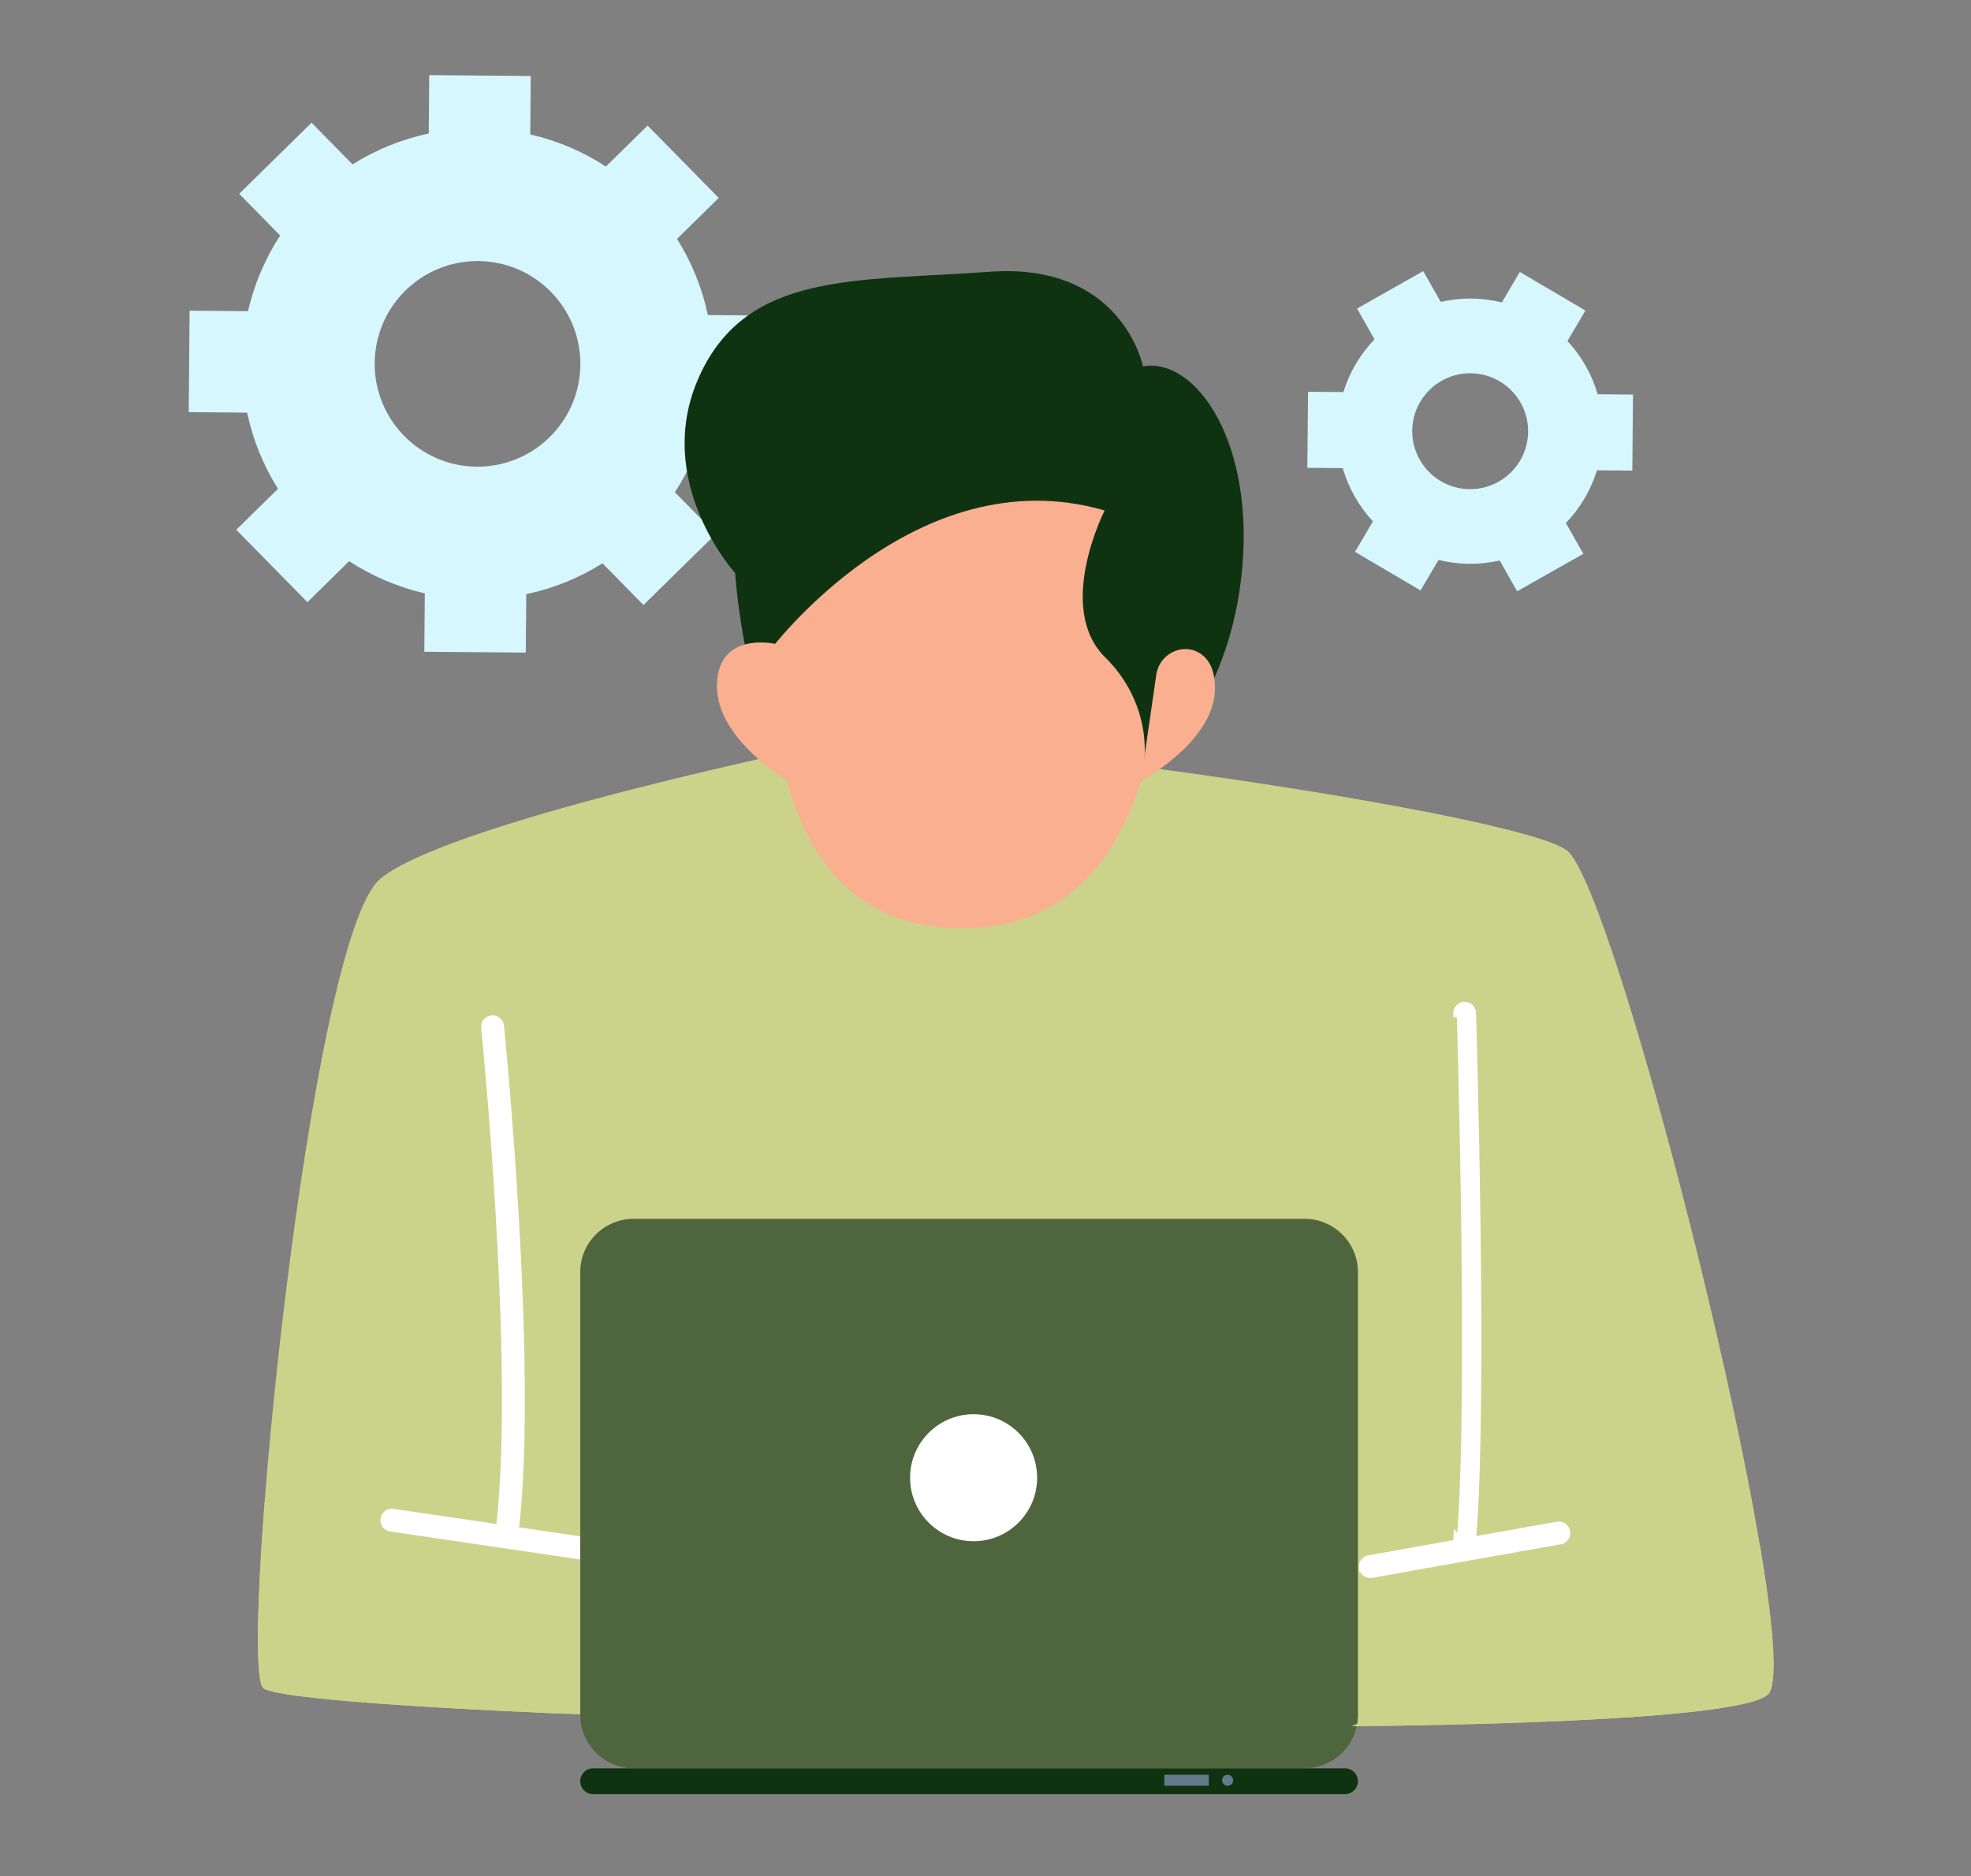<svg xmlns="http://www.w3.org/2000/svg" width="188" height="179" viewBox="0 0 188 179" fill="none"><rect x="0" y="0" width="188" height="179" fill="#808080" stroke="none"/><path d="M128.078 44.66C128.631 46.58 129.633 48.314 130.954 49.739L129.243 52.648L135.495 56.33L137.206 53.421C138.141 53.65 139.118 53.782 140.125 53.791C141.127 53.799 142.108 53.684 143.048 53.472L144.709 56.412L151.024 52.836L149.36 49.897C150.71 48.491 151.738 46.78 152.325 44.868L155.697 44.899L155.76 37.643L152.389 37.613C151.832 35.693 150.834 33.96 149.508 32.534L151.22 29.625L144.966 25.943L143.254 28.852C142.32 28.623 141.343 28.491 140.342 28.483C139.334 28.474 138.357 28.589 137.419 28.801L135.752 25.866L129.441 29.437L131.101 32.377C129.755 33.782 128.727 35.5 128.135 37.405L124.764 37.378L124.7 44.634L128.078 44.66ZM134.704 41.093C134.728 38.039 137.227 35.587 140.276 35.614C143.33 35.638 145.782 38.133 145.755 41.187C145.729 44.236 143.236 46.692 140.182 46.666C137.133 46.639 134.677 44.142 134.704 41.093Z" fill="#D7F7FF"></path><path d="M26.514 46.634L22.537 50.542L29.323 57.451L33.301 53.536C35.475 54.954 37.908 56.007 40.52 56.604L40.473 62.179L50.149 62.259L50.196 56.684C52.818 56.133 55.271 55.123 57.468 53.742L61.377 57.72L68.279 50.938L64.371 46.96C65.789 44.786 66.841 42.348 67.439 39.741L73.014 39.788L73.093 30.107L67.518 30.06C66.968 27.439 65.958 24.991 64.577 22.79L68.555 18.882L61.772 11.979L57.791 15.888C55.62 14.47 53.183 13.42 50.578 12.824L50.625 7.249L40.942 7.166L40.895 12.74C38.274 13.291 35.826 14.301 33.625 15.682L29.717 11.704L22.814 18.491L26.722 22.468C25.305 24.643 24.254 27.076 23.658 29.687L18.084 29.64L18 39.317L23.575 39.37C24.125 41.987 25.135 44.439 26.516 46.636L26.514 46.634ZM35.74 34.63C35.783 29.214 40.212 24.859 45.633 24.906C51.049 24.953 55.4 29.381 55.357 34.799C55.31 40.215 50.882 44.565 45.464 44.523C40.048 44.476 35.693 40.047 35.74 34.63Z" fill="#D7F7FF"></path><path d="M80.02 70.761C80.02 70.761 43.081 78.25 36.286 83.828C29.491 89.407 22.763 157.84 25.058 160.998C27.353 164.156 165.601 167.381 168.786 161.465C171.972 155.549 154.22 84.672 149.438 81.121C144.66 77.571 91.726 69.968 80.016 70.765L80.02 70.761Z" fill="#CBD38B"></path><path d="M61.264 158.15L59.518 151.1C59.396 150.618 59.675 150.123 60.153 149.974L62.542 149.233C62.876 149.131 63.123 148.848 63.19 148.507L63.594 146.318C63.676 145.871 64.064 145.549 64.52 145.549H66.473C66.799 145.549 67.101 145.381 67.27 145.106L68.462 143.199C68.733 142.768 69.302 142.627 69.741 142.889L72.001 144.231C72.291 144.404 72.648 144.408 72.938 144.243L74.264 143.501C74.696 143.262 75.237 143.392 75.508 143.803L80.263 150.99C80.557 151.434 80.424 152.034 79.969 152.313L78.913 152.956C78.525 153.195 78.019 153.117 77.717 152.775C77.093 152.073 75.936 152.615 76.081 153.544L76.128 153.858C76.191 154.266 75.983 154.666 75.614 154.847L66.289 159.449C66.226 159.48 66.163 159.503 66.097 159.519C65.512 159.664 62.648 160.265 61.385 158.452C61.322 158.362 61.279 158.26 61.256 158.154L61.264 158.15Z" fill="#9A6D59"></path><path d="M126.979 158.15L128.725 151.1C128.847 150.618 128.568 150.123 128.089 149.974L125.7 149.233C125.367 149.131 125.12 148.848 125.053 148.507L124.649 146.318C124.567 145.871 124.178 145.549 123.723 145.549H121.769C121.444 145.549 121.142 145.381 120.973 145.106L119.78 143.199C119.51 142.768 118.941 142.627 118.502 142.889L116.242 144.231C115.952 144.404 115.595 144.408 115.304 144.243L113.978 143.501C113.547 143.262 113.005 143.392 112.735 143.803L107.98 150.99C107.686 151.434 107.819 152.034 108.274 152.313L109.329 152.956C109.718 153.195 110.224 153.117 110.526 152.775C111.15 152.073 112.307 152.615 112.162 153.544L112.115 153.858C112.052 154.266 112.26 154.666 112.629 154.847L121.954 159.449C122.017 159.48 122.079 159.503 122.146 159.519C122.731 159.664 125.594 160.265 126.858 158.452C126.92 158.362 126.963 158.26 126.987 158.154L126.979 158.15Z" fill="#9A6D59"></path><path d="M139.541 147.574L139.56 147.593H139.701C140.088 147.593 140.411 147.295 140.446 146.909L140.446 146.907C141.578 133.798 140.459 97.006 140.448 96.648L140.448 96.648L140.447 96.647C140.433 96.242 140.076 95.898 139.667 95.925C139.258 95.943 138.937 96.287 138.951 96.699L139.293 96.687C139.305 97.055 140.423 133.771 139.293 146.807L139.541 147.574ZM139.541 147.574C139.176 147.497 138.919 147.159 138.952 146.778L139.541 147.574Z" fill="white" stroke="white" stroke-width="0.685"></path><path d="M48.364 146.251L48.343 146.248C47.938 146.199 47.638 145.834 47.688 145.417C48.567 137.734 48.215 125.977 47.636 116.081C47.068 106.355 46.282 98.455 46.241 98.048C46.241 98.042 46.24 98.037 46.24 98.034L46.581 98.001L46.24 98.037C46.196 97.621 46.501 97.256 46.91 97.213C47.325 97.169 47.69 97.474 47.733 97.882L47.733 97.885L47.733 97.885C47.734 97.887 47.734 97.892 47.735 97.899C47.775 98.307 48.564 106.24 49.135 116.012C49.715 125.939 50.071 137.794 49.181 145.586L48.364 146.251ZM48.364 146.251H48.385M48.364 146.251H48.385M48.385 146.251H48.385M48.385 146.251H48.385M48.385 146.251H48.385M48.385 146.251H48.385M48.385 146.251H48.386M48.385 146.251H48.386M48.386 146.251H48.386M48.386 146.251H48.386M48.386 146.251H48.386M48.386 146.251H48.386M48.386 146.251H48.386M48.386 146.251H48.386M48.386 146.251H48.386M48.386 146.251H48.386M48.386 146.251H48.386M48.386 146.251H48.386M48.386 146.251H48.386M48.386 146.251H48.386M48.386 146.251H48.386M48.386 146.251H48.386M48.386 146.251H48.386M48.386 146.251H48.386M48.386 146.251H48.386M48.386 146.251H48.386M48.386 146.251H48.386M48.386 146.251H48.386M48.386 146.251H48.386M48.386 146.251H48.386M48.386 146.251H48.387M48.386 146.251H48.387M48.387 146.251H48.387M48.387 146.251H48.387M48.387 146.251H48.387M48.387 146.251H48.387M48.387 146.251H48.387M48.387 146.251H48.387M48.387 146.251H48.387M48.387 146.251H48.387M48.387 146.251H48.387M48.387 146.251H48.387M48.387 146.251H48.387M48.387 146.251H48.387M48.387 146.251H48.387M48.387 146.251H48.387M48.387 146.251H48.387M48.387 146.251H48.387M48.387 146.251H48.388M48.387 146.251H48.388M48.388 146.251H48.388M48.388 146.251H48.388M48.388 146.251H48.388M48.388 146.251H48.388M48.388 146.251H48.388M48.388 146.251H48.388M48.388 146.251H48.388M48.388 146.251H48.388M48.388 146.251H48.388M48.388 146.251H48.388M48.388 146.251H48.388M48.388 146.251H48.388M48.388 146.251H48.388M48.388 146.251H48.388M48.388 146.251H48.388M48.388 146.251H48.388M48.388 146.251H48.388M48.388 146.251H48.388M48.388 146.251H48.389M48.388 146.251H48.389M48.389 146.251H48.389M48.389 146.251H48.389M48.389 146.251H48.389M48.389 146.251H48.389M48.389 146.251H48.389M48.389 146.251H48.389M48.389 146.251H48.389M48.389 146.251H48.389M48.389 146.251H48.389M48.389 146.251H48.389M48.389 146.251H48.389M48.389 146.251H48.389M48.389 146.251H48.389M48.389 146.251H48.389M48.389 146.251H48.389M48.389 146.251H48.389M48.389 146.251H48.389M48.389 146.251H48.389M48.389 146.251H48.39M48.389 146.251H48.39M48.39 146.251H48.39M48.39 146.251H48.39M48.39 146.251H48.39M48.39 146.251H48.39M48.39 146.251H48.39M48.39 146.251H48.39M48.39 146.251H48.39M48.39 146.251H48.39M48.39 146.251H48.39M48.39 146.251H48.39M48.39 146.251H48.39M48.39 146.251H48.39M48.39 146.251H48.39M48.39 146.251H48.39M48.39 146.251H48.39M48.39 146.251H48.39M48.39 146.251H48.391M48.39 146.251H48.391M48.391 146.251H48.391M48.391 146.251H48.391M48.391 146.251H48.391M48.391 146.251H48.391M48.391 146.251H48.391M48.391 146.251H48.391M48.391 146.251H48.391M48.391 146.251H48.391M48.391 146.251H48.391M48.391 146.251H48.391M48.391 146.251H48.391M48.391 146.251H48.391M48.391 146.251H48.391M48.391 146.251H48.391M48.391 146.251H48.391M48.391 146.251H48.391M48.391 146.251H48.392M48.391 146.251H48.392M48.392 146.251H48.392M48.392 146.251H48.392M48.392 146.251H48.392M48.392 146.251H48.392M48.392 146.251H48.392M48.392 146.251H48.392M48.392 146.251H48.392M48.392 146.251H48.392M48.392 146.251H48.392M48.392 146.251H48.392M48.392 146.251H48.392M48.392 146.251H48.392M48.392 146.251H48.392M48.392 146.251H48.392M48.392 146.251H48.392M48.392 146.251H48.392M48.392 146.251H48.392M48.392 146.251H48.392M48.392 146.251H48.393M48.392 146.251H48.393M48.393 146.251H48.393M48.393 146.251H48.393M48.393 146.251H48.393M48.393 146.251H48.393M48.393 146.251H48.393M48.393 146.251H48.393M48.393 146.251H48.393M48.393 146.251H48.393M48.393 146.251H48.393M48.393 146.251H48.393M48.393 146.251H48.393M48.393 146.251H48.393M48.393 146.251H48.393M48.393 146.251H48.393M48.393 146.251H48.394M48.393 146.251H48.394M48.394 146.251H48.394M48.394 146.251H48.394M48.394 146.251H48.394M48.394 146.251H48.394M48.394 146.251H48.394M48.394 146.251H48.394M48.394 146.251H48.394M48.394 146.251H48.394M48.394 146.251H48.394M48.394 146.251H48.394M48.394 146.251H48.394M48.394 146.251H48.394M48.394 146.251H48.394M48.394 146.251H48.394M48.394 146.251H48.394M48.394 146.251H48.394M48.394 146.251H48.395M48.394 146.251H48.395M48.395 146.251H48.395M48.395 146.251H48.395M48.395 146.251H48.395M48.395 146.251H48.395M48.395 146.251H48.395M48.395 146.251H48.395M48.395 146.251H48.395M48.395 146.251H48.395M48.395 146.251H48.395M48.395 146.251H48.395M48.395 146.251H48.395M48.395 146.251H48.395M48.395 146.251H48.395M48.395 146.251H48.395M48.395 146.251H48.395M48.395 146.251H48.395M48.395 146.251H48.396M48.395 146.251H48.396M48.396 146.251H48.396M48.396 146.251H48.396M48.396 146.251H48.396M48.396 146.251H48.396M48.396 146.251H48.396M48.396 146.251H48.396M48.396 146.251H48.396M48.396 146.251H48.396M48.396 146.251H48.396M48.396 146.251H48.396M48.396 146.251H48.396M48.396 146.251H48.396M48.396 146.251H48.396M48.396 146.251H48.396M48.396 146.251H48.397M48.396 146.251H48.397M48.397 146.251H48.397M48.397 146.251H48.397M48.397 146.251H48.397M48.397 146.251H48.397M48.397 146.251H48.397M48.397 146.251H48.397M48.397 146.251H48.397M48.397 146.251H48.397M48.397 146.251H48.397M48.397 146.251H48.397M48.397 146.251H48.397M48.397 146.251H48.397M48.397 146.251H48.397M48.397 146.251H48.397M48.397 146.251H48.398M48.397 146.251H48.398M48.398 146.251H48.398M48.398 146.251H48.398M48.398 146.251H48.398M48.398 146.251H48.398M48.398 146.251H48.398M48.398 146.251H48.398M48.398 146.251H48.398M48.398 146.251H48.398M48.398 146.251H48.398M48.398 146.251H48.398M48.398 146.251H48.398M48.398 146.251H48.398M48.398 146.251H48.398M48.398 146.251H48.398M48.398 146.251H48.398M48.398 146.251H48.398M48.398 146.251H48.399M48.398 146.251H48.399M48.399 146.251H48.399M48.399 146.251H48.399M48.399 146.251H48.399M48.399 146.251H48.399M48.399 146.251H48.399M48.399 146.251H48.399M48.399 146.251H48.399M48.399 146.251H48.399M48.399 146.251H48.399M48.399 146.251H48.399M48.399 146.251H48.399M48.399 146.251H48.399M48.399 146.251H48.399M48.399 146.251H48.399M48.399 146.251H48.4M48.399 146.251H48.4M48.4 146.251H48.4M48.4 146.251H48.4M48.4 146.251H48.4M48.4 146.251H48.4M48.4 146.251H48.4M48.4 146.251H48.4M48.4 146.251H48.4M48.4 146.251H48.4M48.4 146.251H48.4M48.4 146.251H48.4M48.4 146.251H48.4M48.4 146.251H48.4M48.4 146.251H48.4M48.4 146.251H48.4M48.4 146.251H48.401M48.4 146.251H48.401M48.401 146.251H48.401M48.401 146.251H48.401M48.401 146.251H48.401M48.401 146.251H48.401M48.401 146.251H48.401M48.401 146.251H48.401M48.401 146.251H48.401M48.401 146.251H48.401M48.401 146.251H48.401M48.401 146.251H48.401M48.401 146.251H48.401M48.401 146.251H48.401M48.401 146.251H48.401M48.401 146.251H48.401M48.401 146.251H48.401M48.401 146.251H48.401M48.401 146.251H48.402M48.401 146.251H48.402M48.402 146.251H48.402M48.402 146.251H48.402M48.402 146.251H48.402M48.402 146.251H48.402M48.402 146.251H48.402M48.402 146.251H48.402M48.402 146.251H48.402M48.402 146.251H48.402M48.402 146.251H48.402M48.402 146.251H48.402M48.402 146.251H48.402M48.402 146.251H48.402M48.402 146.251H48.403M48.402 146.251H48.403M48.403 146.251H48.403M48.403 146.251H48.403M48.403 146.251H48.403M48.403 146.251H48.403M48.403 146.251H48.403M48.403 146.251H48.403M48.403 146.251H48.403M48.403 146.251H48.403M48.403 146.251H48.403M48.403 146.251H48.403M48.403 146.251H48.403M48.403 146.251H48.403M48.403 146.251H48.403M48.403 146.251H48.403M48.403 146.251H48.403M48.403 146.251H48.403M48.403 146.251H48.404M48.403 146.251H48.404M48.404 146.251H48.404M48.404 146.251H48.404M48.404 146.251H48.404M48.404 146.251H48.404M48.404 146.251H48.404M48.404 146.251H48.404M48.404 146.251H48.404M48.404 146.251H48.404M48.404 146.251H48.404M48.404 146.251H48.404M48.404 146.251H48.404M48.404 146.251H48.404M48.404 146.251H48.404M48.404 146.251H48.404M48.404 146.251H48.404M48.404 146.251H48.404M48.404 146.251H48.405M48.404 146.251H48.405M48.405 146.251H48.405M48.405 146.251H48.405M48.405 146.251H48.405M48.405 146.251H48.405M48.405 146.251H48.405M48.405 146.251H48.405M48.405 146.251H48.405M48.405 146.251H48.405M48.405 146.251H48.405M48.405 146.251H48.405M48.405 146.251H48.405M48.405 146.251H48.405M48.405 146.251H48.406M48.405 146.251H48.406M48.406 146.251H48.406M48.406 146.251H48.406M48.406 146.251H48.406M48.406 146.251H48.406M48.406 146.251H48.406M48.406 146.251H48.406M48.406 146.251H48.406M48.406 146.251H48.406M48.406 146.251H48.406M48.406 146.251H48.406M48.406 146.251H48.406M48.406 146.251H48.406M48.406 146.251H48.406M48.406 146.251H48.406M48.406 146.251H48.407M48.406 146.251H48.407M48.407 146.251H48.407M48.407 146.251H48.407M48.407 146.251H48.407M48.407 146.251H48.407M48.407 146.251H48.407M48.407 146.251H48.407M48.407 146.251H48.407M48.407 146.251H48.407M48.407 146.251H48.407M48.407 146.251H48.407M48.407 146.251H48.407M48.407 146.251H48.407M48.407 146.251H48.407M48.407 146.251H48.407M48.407 146.251H48.407M48.407 146.251H48.407M48.407 146.251H48.408M48.407 146.251H48.408M48.408 146.251H48.408M48.408 146.251H48.408M48.408 146.251H48.408M48.408 146.251H48.408M48.408 146.251H48.408M48.408 146.251H48.408M48.408 146.251H48.408M48.408 146.251H48.408M48.408 146.251H48.408M48.408 146.251H48.408M48.408 146.251H48.408M48.408 146.251H48.408M48.408 146.251H48.408M48.408 146.251H48.408M48.408 146.251H48.409M48.408 146.251H48.409M48.409 146.251H48.409M48.409 146.251H48.409M48.409 146.251H48.409M48.409 146.251H48.409M48.409 146.251H48.409M48.409 146.251H48.409M48.409 146.251H48.409M48.409 146.251H48.409M48.409 146.251H48.409M48.409 146.251H48.409M48.409 146.251H48.409M48.409 146.251H48.409M48.409 146.251H48.409M48.409 146.251H48.409M48.409 146.251H48.41M48.409 146.251H48.41M48.41 146.251H48.41M48.41 146.251H48.41M48.41 146.251H48.41M48.41 146.251H48.41M48.41 146.251H48.41M48.41 146.251H48.41M48.41 146.251H48.41M48.41 146.251H48.41M48.41 146.251H48.41M48.41 146.251H48.41M48.41 146.251H48.41M48.41 146.251H48.41M48.41 146.251H48.41M48.41 146.251H48.41M48.41 146.251H48.41M48.41 146.251H48.41M48.41 146.251H48.411M48.41 146.251H48.411M48.411 146.251H48.411M48.411 146.251H48.411M48.411 146.251H48.411M48.411 146.251H48.411M48.411 146.251H48.411M48.411 146.251H48.411M48.411 146.251H48.411M48.411 146.251H48.411M48.411 146.251H48.411M48.411 146.251H48.411M48.411 146.251H48.411M48.411 146.251H48.411M48.411 146.251H48.411M48.411 146.251H48.411M48.411 146.251H48.412M48.411 146.251H48.412M48.412 146.251H48.412M48.412 146.251H48.412M48.412 146.251H48.412M48.412 146.251H48.412M48.412 146.251H48.412M48.412 146.251H48.412M48.412 146.251H48.412M48.412 146.251H48.412M48.412 146.251H48.412M48.412 146.251H48.412M48.412 146.251H48.412M48.412 146.251H48.412M48.412 146.251H48.412M48.412 146.251H48.412M48.412 146.251H48.413M48.412 146.251H48.413M48.413 146.251H48.413M48.413 146.251H48.413M48.413 146.251H48.413M48.413 146.251H48.413M48.413 146.251H48.413M48.413 146.251H48.413M48.413 146.251H48.413M48.413 146.251H48.413M48.413 146.251H48.413M48.413 146.251H48.413M48.413 146.251H48.413M48.413 146.251H48.413M48.413 146.251H48.413M48.413 146.251H48.413M48.413 146.251H48.413M48.413 146.251H48.413M48.413 146.251H48.414M48.413 146.251H48.414M48.414 146.251H48.414M48.414 146.251H48.414M48.414 146.251H48.414M48.414 146.251H48.414M48.414 146.251H48.414M48.414 146.251H48.414M48.414 146.251H48.414M48.414 146.251H48.414M48.414 146.251H48.414M48.414 146.251H48.414M48.414 146.251H48.414M48.414 146.251H48.414M48.414 146.251H48.414M48.414 146.251H48.414M48.414 146.251H48.414M48.414 146.251H48.414M48.414 146.251H48.415M48.414 146.251H48.415M48.415 146.251H48.415M48.415 146.251H48.415M48.415 146.251H48.415M48.415 146.251H48.415M48.415 146.251H48.415M48.415 146.251H48.415M48.415 146.251H48.415M48.415 146.251H48.415M48.415 146.251H48.415M48.415 146.251H48.415M48.415 146.251H48.415M48.415 146.251H48.415M48.415 146.251H48.415M48.415 146.251H48.415M48.415 146.251H48.416M48.415 146.251H48.416M48.416 146.251H48.416M48.416 146.251H48.416M48.416 146.251H48.416M48.416 146.251H48.416M48.416 146.251H48.416M48.416 146.251H48.416M48.416 146.251H48.416M48.416 146.251H48.416M48.416 146.251H48.416M48.416 146.251H48.416M48.416 146.251H48.416M48.416 146.251H48.416M48.416 146.251H48.416M48.416 146.251H48.416M48.416 146.251H48.416M48.416 146.251H48.416M48.416 146.251H48.416M48.416 146.251H48.416M48.416 146.251H48.417M48.416 146.251H48.417M48.417 146.251H48.417M48.417 146.251H48.417M48.417 146.251H48.417M48.417 146.251H48.417M48.417 146.251H48.417M48.417 146.251H48.417M48.417 146.251H48.417M48.417 146.251H48.417M48.417 146.251H48.417M48.417 146.251H48.417M48.417 146.251H48.417M48.417 146.251H48.417M48.417 146.251H48.417M48.417 146.251H48.417M48.417 146.251H48.417M48.417 146.251H48.417M48.417 146.251H48.418M48.417 146.251H48.418M48.418 146.251H48.418M48.418 146.251H48.418M48.418 146.251H48.418M48.418 146.251H48.418M48.418 146.251H48.418M48.418 146.251H48.418M48.418 146.251H48.418M48.418 146.251H48.418M48.418 146.251H48.418M48.418 146.251H48.418M48.418 146.251H48.418M48.418 146.251H48.418M48.418 146.251H48.418M48.418 146.251H48.418M48.418 146.251H48.419M48.418 146.251H48.419M48.419 146.251H48.419M48.419 146.251H48.419M48.419 146.251H48.419M48.419 146.251H48.419M48.419 146.251H48.419M48.419 146.251H48.419M48.419 146.251H48.419M48.419 146.251H48.419M48.419 146.251H48.419M48.419 146.251H48.419M48.419 146.251H48.419M48.419 146.251H48.419M48.419 146.251H48.419M48.419 146.251H48.419M48.419 146.251H48.419M48.419 146.251H48.419M48.419 146.251H48.419M48.419 146.251H48.419M48.419 146.251H48.42M48.419 146.251H48.42M48.42 146.251H48.42M48.42 146.251H48.42M48.42 146.251H48.42M48.42 146.251H48.42M48.42 146.251H48.42M48.42 146.251H48.42M48.42 146.251H48.42M48.42 146.251H48.42M48.42 146.251H48.42M48.42 146.251H48.42M48.42 146.251H48.42M48.42 146.251H48.42M48.42 146.251H48.42M48.42 146.251H48.42M48.42 146.251H48.42M48.42 146.251H48.42M48.42 146.251H48.42M48.42 146.251H48.42M48.42 146.251H48.421M48.42 146.251H48.421M48.421 146.251H48.421M48.421 146.251H48.421M48.421 146.251H48.421M48.421 146.251H48.421M48.421 146.251H48.421M48.421 146.251H48.421M48.421 146.251H48.421M48.421 146.251H48.421M48.421 146.251H48.421M48.421 146.251H48.421M48.421 146.251H48.421M48.421 146.251H48.421M48.421 146.251H48.421M48.421 146.251H48.421M48.421 146.251H48.421M48.421 146.251H48.421M48.421 146.251H48.422M48.421 146.251H48.422M48.422 146.251H48.422M48.422 146.251H48.422M48.422 146.251H48.422M48.422 146.251H48.422M48.422 146.251H48.422M48.422 146.251H48.422M48.422 146.251H48.422M48.422 146.251H48.422M48.422 146.251H48.422M48.422 146.251H48.422M48.422 146.251H48.422M48.422 146.251H48.422M48.422 146.251H48.422M48.422 146.251H48.422M48.422 146.251H48.422M48.422 146.251H48.422M48.422 146.251H48.422M48.422 146.251H48.422M48.422 146.251H48.422M48.422 146.251H48.422M48.422 146.251H48.423M48.422 146.251H48.423M48.423 146.251H48.423M48.423 146.251H48.423M48.423 146.251H48.423M48.423 146.251H48.423M48.423 146.251H48.423M48.423 146.251H48.423M48.423 146.251H48.423M48.423 146.251H48.423M48.423 146.251H48.423M48.423 146.251H48.423M48.423 146.251H48.423M48.423 146.251H48.423M48.423 146.251H48.423M48.423 146.251H48.423M48.423 146.251H48.423M48.423 146.251H48.423M48.423 146.251H48.423M48.423 146.251H48.423M48.423 146.251H48.423M48.423 146.251H48.423M48.423 146.251H48.424M48.423 146.251H48.424M48.424 146.251H48.424M48.424 146.251H48.424M48.424 146.251H48.424M48.424 146.251H48.424M48.424 146.251H48.424M48.424 146.251H48.424M48.424 146.251H48.424M48.424 146.251H48.424M48.424 146.251H48.424M48.424 146.251H48.424M48.424 146.251H48.424M48.424 146.251H48.424M48.424 146.251H48.424M48.424 146.251H48.424M48.424 146.251H48.424M48.424 146.251H48.424M48.424 146.251H48.424M48.424 146.251H48.424M48.424 146.251H48.425M48.424 146.251H48.425M48.425 146.251H48.425M48.425 146.251H48.425M48.425 146.251H48.425M48.425 146.251H48.425M48.425 146.251H48.425M48.425 146.251H48.425M48.425 146.251H48.425M48.425 146.251H48.425M48.425 146.251H48.425M48.425 146.251H48.425M48.425 146.251H48.425M48.425 146.251H48.425M48.425 146.251H48.425M48.425 146.251H48.425M48.425 146.251H48.425M48.425 146.251H48.425M48.425 146.251H48.425M48.425 146.251H48.425M48.425 146.251H48.425M48.425 146.251H48.425M48.425 146.251H48.425M48.425 146.251H48.425M48.425 146.251H48.425M48.425 146.251H48.425M48.425 146.251H48.426M48.425 146.251H48.426M48.426 146.251H48.426M48.426 146.251H48.426M48.426 146.251H48.426M48.426 146.251H48.426M48.426 146.251H48.426M48.426 146.251H48.426M48.426 146.251H48.426M48.426 146.251H48.426M48.426 146.251H48.426M48.426 146.251H48.426M48.426 146.251H48.426M48.426 146.251H48.426M48.426 146.251H48.426M48.426 146.251H48.426M48.426 146.251H48.426M48.426 146.251H48.426M48.426 146.251H48.426M48.426 146.251H48.426M48.426 146.251H48.426M48.426 146.251H48.426M48.426 146.251H48.426M48.426 146.251H48.426M48.426 146.251H48.427M48.426 146.251H48.427M48.427 146.251H48.427M48.427 146.251H48.427M48.427 146.251H48.427M48.427 146.251H48.427M48.427 146.251H48.427M48.427 146.251H48.427M48.427 146.251H48.427M48.427 146.251H48.427M48.427 146.251H48.427M48.427 146.251H48.427M48.427 146.251H48.427M48.427 146.251H48.427M48.427 146.251H48.427M48.427 146.251H48.427M48.427 146.251H48.427M48.427 146.251H48.427M48.427 146.251H48.427M48.427 146.251H48.427M48.427 146.251H48.427M48.427 146.251H48.427M48.427 146.251H48.427M48.427 146.251H48.427M48.427 146.251H48.428M48.427 146.251H48.428M48.428 146.251H48.428M48.428 146.251H48.428M48.428 146.251H48.428M48.428 146.251H48.428M48.428 146.251H48.428M48.428 146.251H48.428M48.428 146.251H48.428M48.428 146.251H48.428M48.428 146.251H48.428M48.428 146.251H48.428M48.428 146.251H48.428M48.428 146.251H48.428M48.428 146.251H48.428M48.428 146.251H48.428M48.428 146.251H48.428M48.428 146.251H48.428M48.428 146.251H48.428M48.428 146.251H48.428M48.428 146.251H48.428M48.428 146.251H48.428M48.428 146.251H48.428M48.428 146.251H48.428M48.428 146.251H48.428M48.428 146.251H48.428M48.428 146.251H48.428M48.428 146.251H48.428M48.428 146.251H48.428M48.428 146.251H48.428M48.428 146.251H48.428M48.428 146.251H48.428M48.428 146.251H48.429M48.428 146.251H48.429M48.429 146.251H48.429M48.429 146.251H48.429M48.429 146.251H48.429M48.429 146.251H48.429M48.429 146.251H48.429M48.429 146.251H48.429M48.429 146.251H48.429M48.429 146.251H48.429M48.429 146.251H48.429M48.429 146.251H48.429M48.429 146.251H48.429M48.429 146.251H48.429M48.429 146.251H48.429M48.429 146.251H48.429M48.429 146.251H48.429M48.429 146.251H48.429M48.429 146.251H48.429M48.429 146.251H48.429M48.429 146.251H48.429M48.429 146.251H48.429M48.429 146.251H48.429M48.429 146.251H48.429M48.429 146.251H48.429M48.429 146.251H48.429M48.429 146.251H48.429M48.429 146.251H48.429M48.429 146.251H48.429M48.429 146.251H48.429M48.429 146.251H48.429M48.429 146.251H48.429M48.429 146.251H48.43M48.429 146.251H48.43M48.43 146.251H48.43M48.43 146.251H48.43M48.43 146.251H48.43M48.43 146.251H48.43M48.43 146.251H48.43M48.43 146.251H48.43M48.43 146.251H48.43M48.43 146.251H48.43M48.43 146.251H48.43M48.43 146.251H48.43M48.43 146.251H48.43M48.43 146.251H48.43M48.43 146.251H48.43M48.43 146.251H48.43M48.43 146.251H48.43M48.43 146.251H48.43M48.43 146.251H48.43M48.43 146.251H48.43M48.43 146.251H48.43M48.43 146.251H48.43M48.43 146.251H48.43M48.43 146.251H48.43M48.43 146.251H48.43M48.43 146.251H48.43M48.43 146.251H48.43M48.43 146.251H48.43M48.43 146.251H48.43M48.43 146.251H48.43M48.43 146.251H48.43M48.43 146.251H48.43M48.43 146.251H48.43M48.43 146.251H48.43M48.43 146.251H48.43M48.43 146.251H48.43M48.43 146.251H48.431M48.43 146.251H48.431M48.431 146.251H48.431M48.431 146.251H48.431M48.431 146.251H48.431M48.431 146.251H48.431M48.431 146.251H48.431M48.431 146.251H48.431M48.431 146.251H48.431M48.431 146.251H48.431M48.431 146.251H48.431M48.431 146.251H48.431M48.431 146.251H48.431M48.431 146.251H48.431M48.431 146.251H48.431M48.431 146.251H48.431M48.431 146.251H48.431M48.431 146.251H48.431M48.431 146.251H48.431M48.431 146.251H48.431M48.431 146.251H48.431M48.431 146.251H48.431M48.431 146.251H48.431M48.431 146.251H48.431M48.431 146.251H48.431M48.431 146.251H48.431M48.431 146.251H48.431M48.431 146.251H48.431M48.431 146.251H48.431M48.431 146.251H48.431M48.431 146.251H48.431M48.431 146.251H48.431M48.431 146.251H48.431M48.431 146.251H48.431M48.431 146.251H48.431M48.431 146.251H48.431M48.431 146.251H48.431M48.431 146.251H48.431M48.431 146.251H48.431M48.431 146.251H48.431M48.431 146.251H48.431M48.431 146.251H48.431M48.431 146.251H48.431M48.431 146.251H48.431M48.431 146.251H48.431M48.431 146.251H48.431M48.431 146.251H48.431M48.431 146.251H48.431M48.431 146.251H48.431M48.431 146.251H48.431M48.431 146.251H48.431M48.431 146.251H48.431M48.431 146.251H48.431M48.431 146.251H48.431M48.431 146.251H48.431M48.431 146.251H48.431M48.431 146.251H48.432M48.431 146.251H48.432M48.432 146.251H48.432M48.432 146.251H48.432M48.432 146.251H48.432M48.432 146.251H48.432M48.432 146.251H48.432M48.432 146.251H48.432M48.432 146.251H48.432M48.432 146.251H48.432M48.432 146.251H48.432M48.432 146.251H48.432M48.432 146.251H48.432M48.432 146.251H48.432M48.432 146.251H48.432M48.432 146.251H48.432M48.432 146.251H48.432M48.432 146.251H48.432M48.432 146.251H48.432M48.432 146.251H48.432M48.432 146.251H48.432M48.432 146.251H48.432M48.432 146.251H48.432M48.432 146.251H48.432M48.432 146.251H48.432M48.432 146.251H48.432M48.432 146.251H48.432M48.432 146.251H48.432M48.432 146.251H48.432M48.432 146.251H48.432M48.432 146.251H48.432M48.432 146.251H48.432M48.432 146.251H48.432M48.432 146.251H48.432M48.432 146.251H48.432M48.432 146.251H48.432M48.432 146.251H48.432M48.432 146.251H48.432M48.432 146.251H48.436C48.812 146.251 49.137 145.97 49.181 145.587L48.432 146.251Z" fill="white" stroke="white" stroke-width="0.685"></path><path d="M60.233 148.399C60.298 147.988 60.016 147.603 59.602 147.544C59.602 147.544 59.601 147.544 59.601 147.544L37.493 144.289C37.492 144.288 37.491 144.288 37.491 144.288C37.081 144.225 36.697 144.505 36.638 144.918C36.575 145.327 36.856 145.711 37.269 145.77C37.269 145.77 37.27 145.77 37.27 145.77L59.334 149.019L59.353 149.037H59.495C59.864 149.037 60.176 148.761 60.233 148.399ZM60.233 148.399L59.895 148.346L60.233 148.399C60.233 148.399 60.233 148.399 60.233 148.399Z" fill="white" stroke="white" stroke-width="0.685"></path><path d="M129.965 149.587C130.03 149.954 130.348 150.207 130.702 150.207C130.755 150.207 130.804 150.198 130.825 150.195C130.827 150.195 130.828 150.194 130.829 150.194L130.829 150.194L130.833 150.194L148.811 146.989L148.752 146.651L148.812 146.988L148.812 146.989C149.223 146.916 149.491 146.525 149.419 146.121C149.347 145.716 148.961 145.435 148.548 145.514L130.572 148.719C130.572 148.719 130.572 148.719 130.572 148.719C130.16 148.792 129.893 149.182 129.965 149.587ZM129.965 149.587C129.965 149.587 129.965 149.587 129.965 149.587L130.302 149.527L129.965 149.586C129.965 149.587 129.965 149.587 129.965 149.587Z" fill="white" stroke="white" stroke-width="0.685"></path><path d="M73.888 58.551C73.888 58.551 70.398 88.566 91.773 88.566C111.216 88.566 110.536 62.743 110.536 62.743C110.536 62.743 112.482 46.76 97.408 44.955C82.334 43.146 72.979 53.158 73.888 58.555V58.551Z" fill="#FAAF90"></path><path d="M73.888 55.762C73.888 55.762 70.398 85.778 91.773 85.778C111.216 85.778 110.536 59.954 110.536 59.954C110.536 59.954 112.482 43.971 97.408 42.167C82.334 40.357 72.979 50.37 73.888 55.767V55.762Z" fill="#FAAF90"></path><path d="M105.365 48.701C105.365 48.701 100.617 58.003 105.431 62.729C108.502 65.743 109.861 70.094 108.877 74.286L108.824 74.511C108.824 74.511 116.895 68.117 118.391 55.157C119.887 42.193 114.005 34.038 109.023 34.956C109.023 34.956 107.042 24.996 94.39 25.927C81.739 26.858 71.298 25.83 66.718 35.86C62.138 45.89 70.12 54.672 70.12 54.672C70.12 54.672 70.742 65.284 75.062 74.52L73.377 62.125C73.377 62.125 87.277 43.45 105.365 48.701Z" fill="#0F3311"></path><path d="M73.93 61.428L75.174 74.512C75.174 74.512 68.268 70.509 68.383 65.338C68.498 60.166 73.93 61.428 73.93 61.428Z" fill="#FAAF90"></path><path d="M110.294 64.349L108.82 74.511C108.82 74.511 116.004 70.699 115.89 65.522C115.85 63.797 115.254 62.844 114.473 62.341C112.805 61.264 110.581 62.385 110.294 64.349Z" fill="#FAAF90"></path><path d="M124.433 116.279H60.437C57.624 116.279 55.344 118.559 55.344 121.371V163.606C55.344 166.419 57.624 168.698 60.437 168.698H124.433C127.245 168.698 129.525 166.419 129.525 163.606V121.371C129.525 118.559 127.245 116.279 124.433 116.279Z" fill="#4F653E"></path><path d="M128.289 171.166H56.576C55.894 171.166 55.344 170.613 55.344 169.934C55.344 169.251 55.898 168.702 56.576 168.702H128.289C128.972 168.702 129.521 169.255 129.521 169.934C129.521 170.616 128.968 171.166 128.289 171.166Z" fill="#0F3311"></path><path d="M117.618 169.84C117.618 170.13 117.382 170.365 117.092 170.365C116.802 170.365 116.566 170.13 116.566 169.84C116.566 169.549 116.802 169.314 117.092 169.314C117.382 169.314 117.618 169.549 117.618 169.84Z" fill="#647A8C"></path><path d="M115.299 169.314H111.055V170.365H115.299V169.314Z" fill="#647A8C"></path><path d="M25.235 143.384C24.502 152.929 24.356 160.029 25.062 160.998C25.71 161.885 37.098 162.779 53.214 163.474L25.235 143.388V143.384Z" fill="#CBD38B"></path><path d="M128.913 164.693C150.784 164.442 167.7 163.485 168.79 161.461C169.571 160.013 169.096 154.666 167.861 147.369L128.913 164.693Z" fill="#CBD38B"></path><circle cx="92.866" cy="140.979" r="6.059" fill="white"></circle></svg>